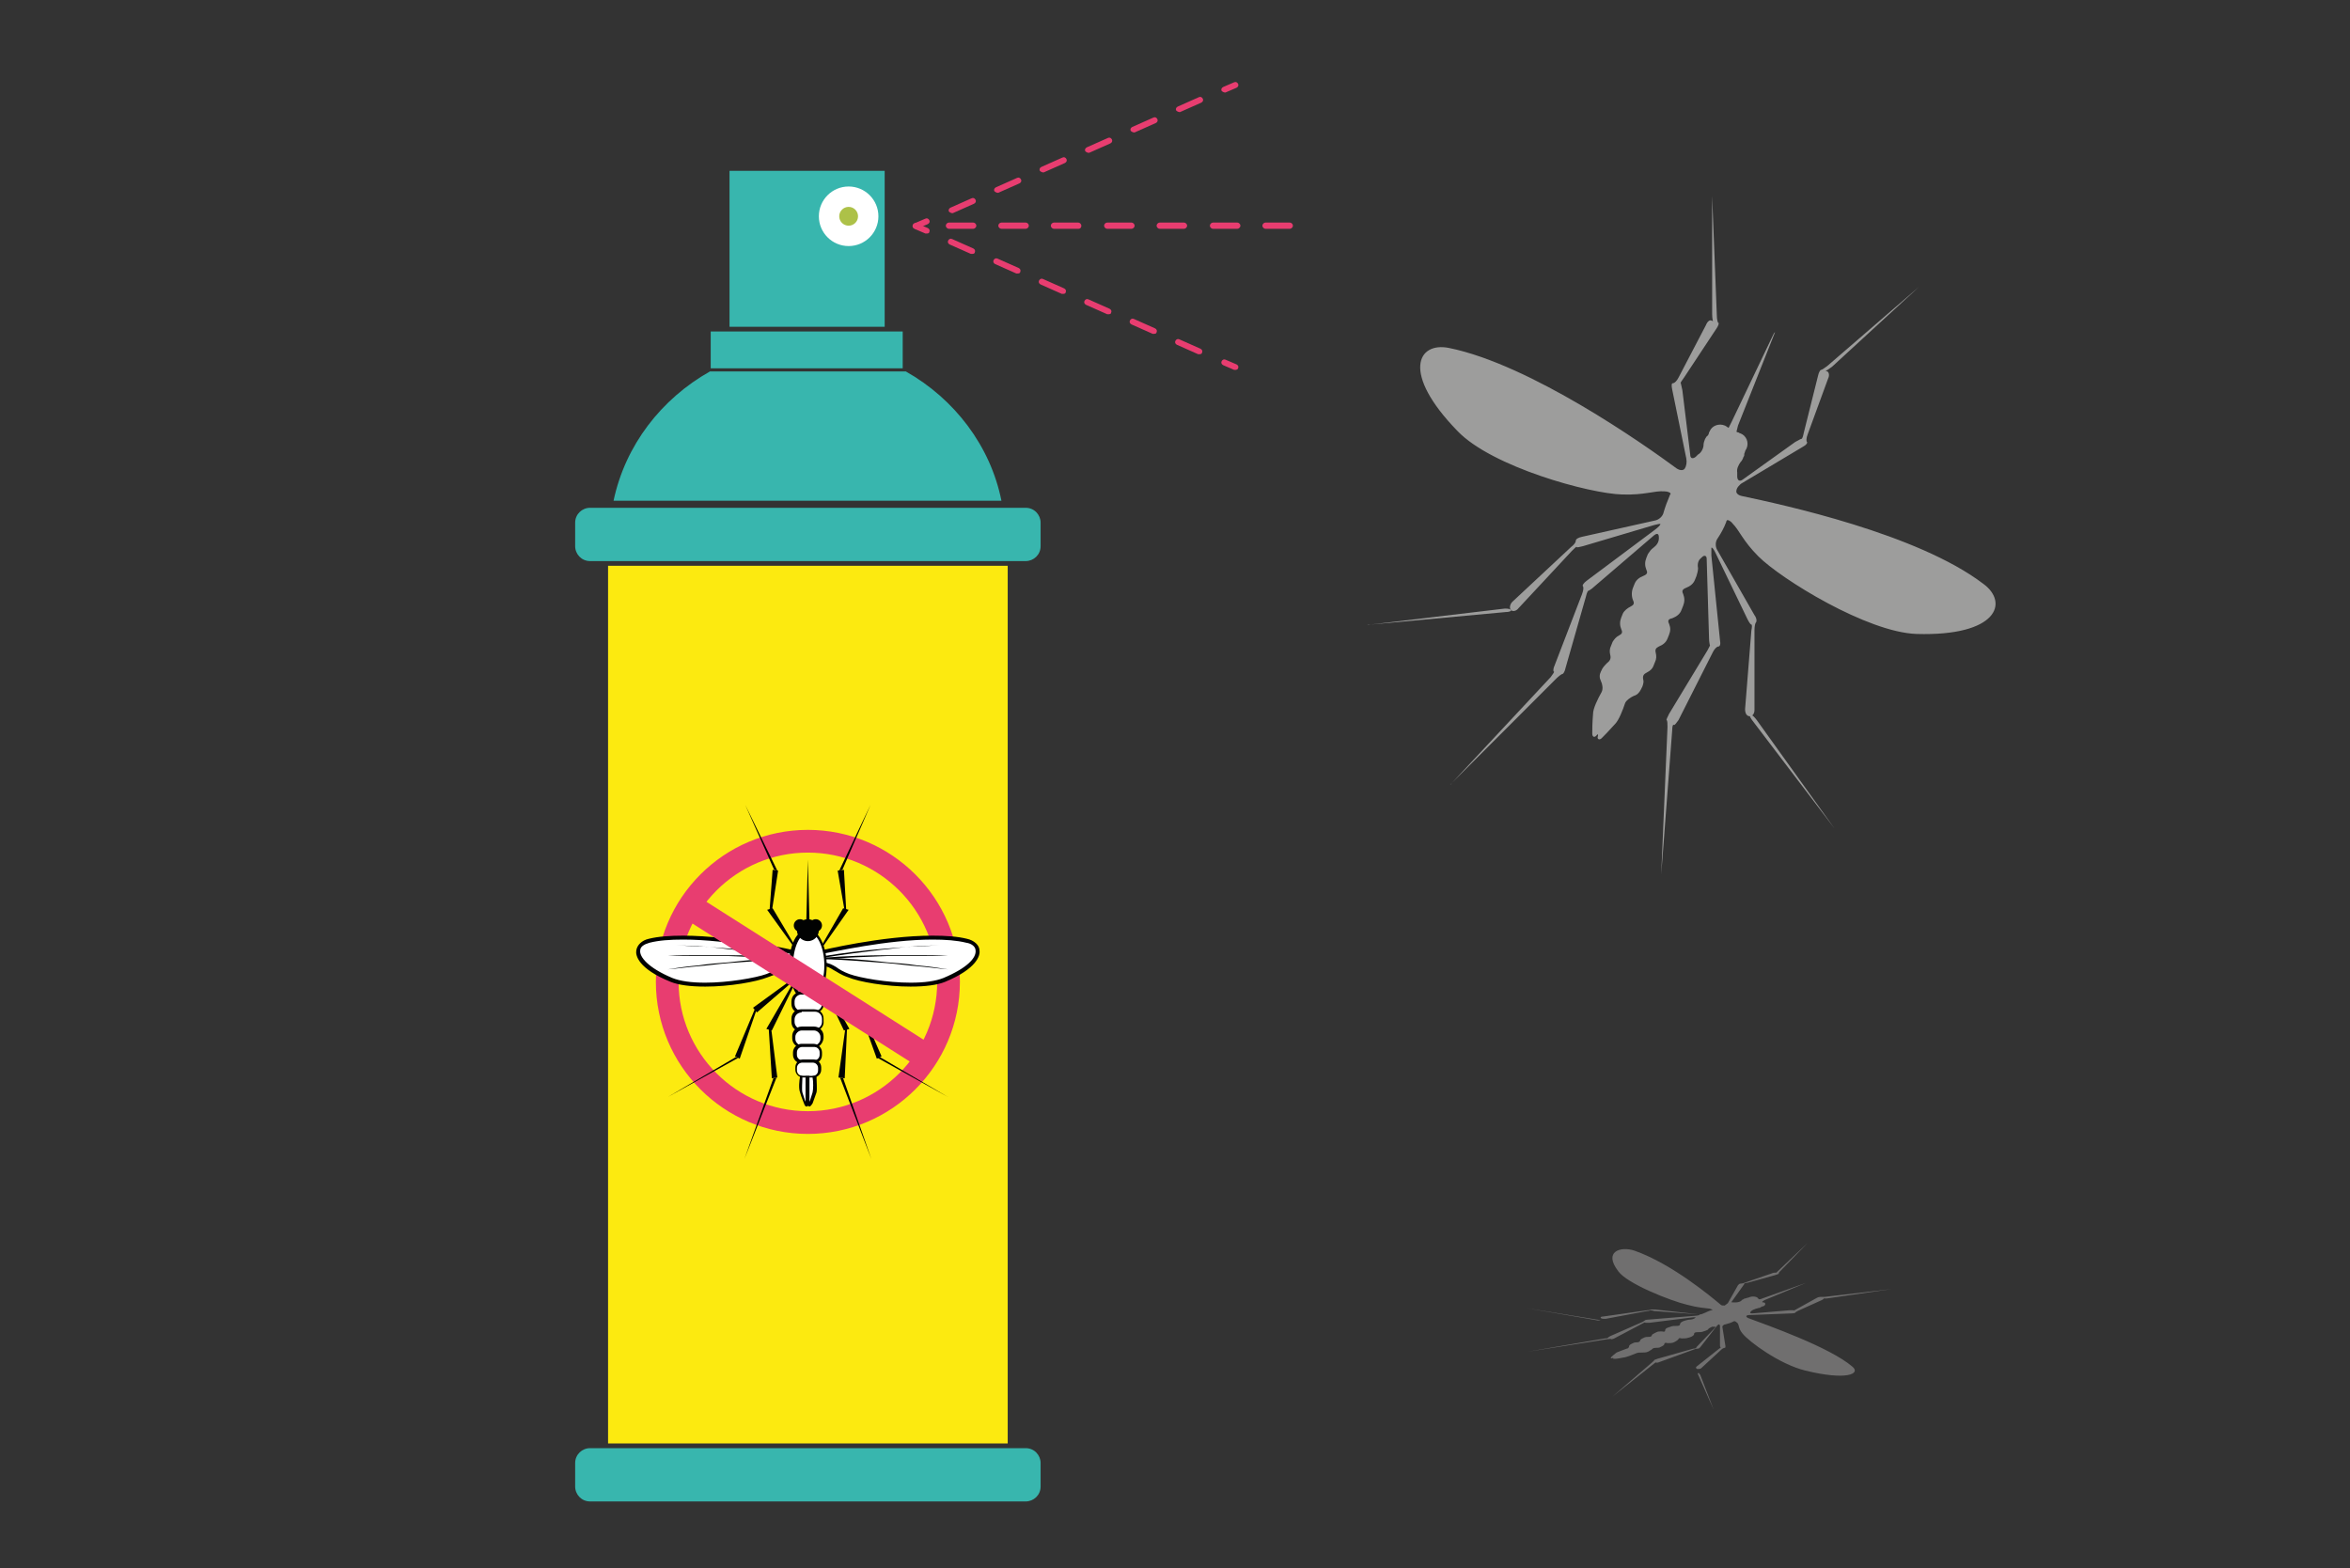 <?xml version="1.0" encoding="utf-8"?>
<!-- Generator: Adobe Illustrator 19.1.0, SVG Export Plug-In . SVG Version: 6.00 Build 0)  -->
<svg version="1.1" id="Layer_1" xmlns="http://www.w3.org/2000/svg" xmlns:xlink="http://www.w3.org/1999/xlink" x="0px" y="0px"
	 viewBox="0 0 299.9 200.1" style="enable-background:new 0 0 299.9 200.1;" xml:space="preserve">
<rect x="0" y="0" width="299.9" height="200.1" fill="#333333" stroke="none"/>
<style type="text/css">
	.st0{fill:#FCEA10;}
	.st1{fill:#38B6AE;}
	.st2{fill:#FFFFFF;}
	.st3{fill:#ADC148;}
	.st4{fill:#E83D70;}
	.st5{fill:#010202;}
	.st6{fill:#9D9D9C;}
	.st7{fill:#706F6F;}
</style>
<g>
	<g>
		<rect x="77.6" y="72.2" class="st0" width="51" height="112"/>
		<path class="st1" d="M132.8,69.7c0,1.1-0.9,1.9-1.9,1.9H75.3c-1.1,0-1.9-0.9-1.9-1.9v-3c0-1.1,0.9-1.9,1.9-1.9h55.6
			c1.1,0,1.9,0.9,1.9,1.9V69.7z"/>
		<path class="st1" d="M132.8,189.7c0,1.1-0.9,1.9-1.9,1.9H75.3c-1.1,0-1.9-0.9-1.9-1.9v-3c0-1.1,0.9-1.9,1.9-1.9h55.6
			c1.1,0,1.9,0.9,1.9,1.9V189.7z"/>
		<path class="st1" d="M115.6,47.4H90.6c-6.2,3.5-10.8,9.4-12.3,16.5h49.5C126.4,56.9,121.8,50.9,115.6,47.4z"/>
		<rect x="90.7" y="42.3" class="st1" width="24.5" height="4.7"/>
		<rect x="93.1" y="21.8" class="st1" width="19.8" height="19.9"/>
		<circle class="st2" cx="108.3" cy="27.6" r="3.8"/>
		<circle class="st3" cx="108.3" cy="27.6" r="1.2"/>
	</g>
	<g>
		<g>
			<path class="st4" d="M103.1,105.9c-10.7,0-19.4,8.7-19.4,19.4c0,10.7,8.7,19.4,19.4,19.4c10.7,0,19.4-8.7,19.4-19.4
				C122.5,114.6,113.8,105.9,103.1,105.9z M103.1,141.8c-9.1,0-16.5-7.4-16.5-16.5c0-9.1,7.4-16.5,16.5-16.5
				c9.1,0,16.5,7.4,16.5,16.5C119.6,134.4,112.2,141.8,103.1,141.8z"/>
		</g>
		<g>
			<g>
				<g>
					<g>
						<g>
							<path class="st2" d="M102.3,137c0,0.1-0.2,1.8,0,2.4c0.7,1.9,0.7,1.6,0.7,1.6s0-0.1,0.1-0.6c0-0.2,0-3.4,0-3.4H102.3z"/>
							<path class="st5" d="M102.9,141.2L102.9,141.2c-0.1,0-0.2-0.1-0.3-0.4c-0.1-0.3-0.3-0.7-0.5-1.4c-0.2-0.5-0.1-1.5,0-2
								c0-0.1,0-0.3,0-0.4l-0.1-0.2h1.3l0,0.2c0,0.5,0,3.2,0,3.4c-0.1,0.4-0.1,0.6-0.1,0.6C103.1,141.2,103,141.2,102.9,141.2z
								 M102.4,137.2c0,0.1,0,0.1,0,0.3c0,0.5-0.1,1.5,0,1.9c0.2,0.6,0.3,1,0.4,1.2c0-0.1,0-0.1,0-0.2c0-0.2,0-1.9,0-3.1H102.4z"/>
						</g>
						<g>
							<path class="st2" d="M103.9,137c0,0.1,0.2,1.8,0,2.4c-0.7,1.9-0.7,1.6-0.7,1.6s0-0.1-0.1-0.6c0-0.2,0-3.4,0-3.4H103.9z"/>
							<path class="st5" d="M103.3,141.2c-0.1,0-0.2-0.1-0.2-0.2c0,0-0.1-0.2-0.1-0.6c0-0.2,0-2.9,0-3.4l0-0.2h1.3l-0.1,0.2
								c0,0.1,0,0.2,0,0.4c0,0.6,0.1,1.6,0,2c-0.2,0.6-0.4,1.1-0.5,1.4C103.5,141.1,103.4,141.2,103.3,141.2z M103.3,137.2
								c0,1.2,0,3,0,3.2c0,0.1,0,0.1,0,0.2c0.1-0.2,0.2-0.6,0.4-1.2c0.1-0.4,0.1-1.4,0-1.9c0-0.1,0-0.2,0-0.3H103.3z"/>
						</g>
					</g>
					<g>
						<path class="st2" d="M105,128.1c0,0.6-0.5,1-1,1h-1.7c-0.6,0-1-0.5-1-1v-0.3c0-0.6,0.5-1,1-1h1.7c0.6,0,1,0.5,1,1V128.1z"/>
						<path class="st5" d="M103.9,129.3h-1.7c-0.7,0-1.2-0.5-1.2-1.2v-0.3c0-0.7,0.5-1.2,1.2-1.2h1.7c0.7,0,1.2,0.5,1.2,1.2v0.3
							C105.2,128.7,104.6,129.3,103.9,129.3z M102.3,126.9c-0.5,0-0.9,0.4-0.9,0.9v0.3c0,0.5,0.4,0.9,0.9,0.9h1.7
							c0.5,0,0.9-0.4,0.9-0.9v-0.3c0-0.5-0.4-0.9-0.9-0.9H102.3z"/>
					</g>
					<g>
						<path class="st2" d="M105,130.4c0,0.6-0.5,1-1,1h-1.7c-0.6,0-1-0.5-1-1V130c0-0.6,0.5-1,1-1h1.7c0.6,0,1,0.5,1,1V130.4z"/>
						<path class="st5" d="M103.9,131.6h-1.7c-0.7,0-1.2-0.5-1.2-1.2V130c0-0.7,0.5-1.2,1.2-1.2h1.7c0.7,0,1.2,0.5,1.2,1.2v0.3
							C105.2,131,104.6,131.6,103.9,131.6z M102.3,129.2c-0.5,0-0.9,0.4-0.9,0.9v0.3c0,0.5,0.4,0.9,0.9,0.9h1.7
							c0.5,0,0.9-0.4,0.9-0.9V130c0-0.5-0.4-0.9-0.9-0.9H102.3z"/>
					</g>
					<g>
						<path class="st2" d="M104.9,132.6c0,0.5-0.4,1-1,1h-1.6c-0.5,0-1-0.4-1-1v-0.3c0-0.5,0.4-1,1-1h1.6c0.5,0,1,0.4,1,1V132.6z"/>
						<path class="st5" d="M103.9,133.7h-1.6c-0.6,0-1.2-0.5-1.2-1.2v-0.3c0-0.6,0.5-1.2,1.2-1.2h1.6c0.6,0,1.2,0.5,1.2,1.2v0.3
							C105,133.2,104.5,133.7,103.9,133.7z M102.3,131.5c-0.4,0-0.8,0.4-0.8,0.8v0.3c0,0.4,0.4,0.8,0.8,0.8h1.6
							c0.4,0,0.8-0.4,0.8-0.8v-0.3c0-0.4-0.4-0.8-0.8-0.8H102.3z"/>
					</g>
					<g>
						<path class="st2" d="M104.7,134.7c0,0.5-0.4,0.9-0.9,0.9h-1.5c-0.5,0-0.9-0.4-0.9-0.9v-0.3c0-0.5,0.4-0.9,0.9-0.9h1.5
							c0.5,0,0.9,0.4,0.9,0.9V134.7z"/>
						<path class="st5" d="M103.8,135.7h-1.5c-0.6,0-1.1-0.5-1.1-1.1v-0.3c0-0.6,0.5-1.1,1.1-1.1h1.5c0.6,0,1.1,0.5,1.1,1.1v0.3
							C104.9,135.3,104.4,135.7,103.8,135.7z M102.4,133.6c-0.4,0-0.7,0.3-0.7,0.7v0.3c0,0.4,0.3,0.7,0.7,0.7h1.5
							c0.4,0,0.7-0.3,0.7-0.7v-0.3c0-0.4-0.3-0.7-0.7-0.7H102.4z"/>
					</g>
					<g>
						<path class="st2" d="M104.6,136.5c0,0.5-0.4,0.8-0.8,0.8h-1.3c-0.5,0-0.8-0.4-0.8-0.8v-0.3c0-0.5,0.4-0.8,0.8-0.8h1.3
							c0.5,0,0.8,0.4,0.8,0.8V136.5z"/>
						<path class="st5" d="M103.8,137.5h-1.3c-0.6,0-1-0.5-1-1v-0.3c0-0.6,0.5-1,1-1h1.3c0.6,0,1,0.5,1,1v0.3
							C104.8,137.1,104.3,137.5,103.8,137.5z M102.4,135.6c-0.4,0-0.7,0.3-0.7,0.7v0.3c0,0.4,0.3,0.7,0.7,0.7h1.3
							c0.4,0,0.7-0.3,0.7-0.7v-0.3c0-0.4-0.3-0.7-0.7-0.7H102.4z"/>
					</g>
				</g>
				<g>
					<g>
						<polygon class="st5" points="101.6,124.6 96.1,128.6 96.6,129.2 101.7,124.8 						"/>
					</g>
					<g>
						<polygon class="st5" points="96.4,128.6 93.8,134.8 94.4,135.1 96.6,128.7 						"/>
					</g>
					<g>
						<polygon class="st5" points="93.9,134.9 85.2,140 94.2,135 						"/>
					</g>
				</g>
				<g>
					<g>
						<polygon class="st5" points="101.4,125.1 97.8,131.3 98.5,131.5 101.6,125.2 						"/>
					</g>
					<g>
						<polygon class="st5" points="98.1,131.2 98.5,137.6 99.2,137.5 98.4,131.1 						"/>
					</g>
					<g>
						<polygon class="st5" points="98.7,137.6 95,147.9 99.1,137.5 						"/>
					</g>
				</g>
				<g>
					<g>
						<polygon class="st5" points="101.5,121.1 97.9,116.1 98.6,115.9 101.7,121.1 						"/>
					</g>
					<g>
						<polygon class="st5" points="98.2,116.3 98.6,111 99.3,111.1 98.5,116.3 						"/>
					</g>
					<g>
						<polygon class="st5" points="98.8,111 95.1,102.7 99.2,111.1 						"/>
					</g>
				</g>
				<g>
					<g>
						<polygon class="st5" points="104.7,124.6 110.1,128.6 109.7,129.2 104.6,124.8 						"/>
					</g>
					<g>
						<polygon class="st5" points="109.8,128.6 112.5,134.8 111.9,135.1 109.6,128.7 						"/>
					</g>
					<g>
						<polygon class="st5" points="112.3,134.9 121,140 112,135 						"/>
					</g>
				</g>
				<g>
					<g>
						<polygon class="st5" points="104.9,125.1 108.4,131.3 107.7,131.5 104.7,125.2 						"/>
					</g>
					<g>
						<polygon class="st5" points="108.1,131.2 107.8,137.6 107,137.5 107.9,131.1 						"/>
					</g>
					<g>
						<polygon class="st5" points="107.6,137.6 111.2,147.9 107.2,137.5 						"/>
					</g>
				</g>
				<g>
					<g>
						<polygon class="st5" points="104.8,121.1 108.3,116.1 107.6,115.9 104.6,121.1 						"/>
					</g>
					<g>
						<polygon class="st5" points="108,116.3 107.7,111 106.9,111.1 107.8,116.3 						"/>
					</g>
					<g>
						<polygon class="st5" points="107.5,111 111.1,102.7 107.1,111.1 						"/>
					</g>
				</g>
				<g>
					<g>
						<path class="st2" d="M101.4,121.5c0,0-11.9-2.9-18.6-1.5c-2.1,0.5-2.3,2.9,2.8,5c3.2,1.3,10.1,0.3,12.2-0.5
							c1.8-0.7,2.1-1.4,3.2-1.5C101.6,123,101.4,121.5,101.4,121.5z"/>
						<path class="st5" d="M90,125.9C90,125.9,90,125.9,90,125.9c-1.9,0-3.4-0.2-4.4-0.6c-4.2-1.7-4.5-3.4-4.4-4
							c0.1-0.7,0.7-1.3,1.6-1.5c1.2-0.3,2.7-0.4,4.4-0.4c6.4,0,14.2,1.9,14.3,1.9l0.2,0l0,0.2c0,0.2,0.1,1.2-0.2,1.6
							c-0.1,0.1-0.2,0.2-0.4,0.2c-0.6,0.1-0.9,0.2-1.3,0.5c-0.4,0.3-0.9,0.6-1.8,0.9C96.5,125.3,93.1,125.9,90,125.9z M87.2,119.9
							c-1.7,0-3.1,0.1-4.3,0.4c-0.7,0.2-1.2,0.5-1.2,1c-0.1,0.8,1,2.2,4.1,3.5c1,0.4,2.4,0.6,4.2,0.6c2.9,0,6.4-0.6,7.8-1.1
							c0.8-0.3,1.3-0.6,1.7-0.9c0.5-0.3,0.9-0.6,1.6-0.6c0.1-0.1,0.2-0.6,0.1-1C100,121.5,93.1,119.9,87.2,119.9z"/>
					</g>
					<g>
						<path class="st2" d="M104.8,121.5c0,0,11.9-2.9,18.6-1.5c2.1,0.5,2.3,2.9-2.8,5c-3.2,1.3-10.1,0.3-12.2-0.5
							c-1.8-0.7-2.1-1.4-3.2-1.5C104.6,123,104.8,121.5,104.8,121.5z"/>
						<path class="st5" d="M116.2,125.9c-3.1,0-6.6-0.6-8-1.2c-0.9-0.3-1.4-0.7-1.8-0.9c-0.5-0.3-0.8-0.5-1.3-0.5
							c-0.1,0-0.3-0.1-0.4-0.2c-0.3-0.4-0.2-1.4-0.2-1.6l0-0.2l0.2,0c0.1,0,7.8-1.9,14.3-1.9c1.7,0,3.2,0.1,4.4,0.4
							c0.9,0.2,1.6,0.8,1.6,1.5c0.1,0.6-0.3,2.3-4.4,4C119.6,125.7,118.1,125.9,116.2,125.9z M105.1,122.8c0.7,0.1,1.1,0.3,1.6,0.6
							c0.4,0.3,0.9,0.6,1.7,0.9c1.4,0.5,4.8,1.1,7.8,1.1c1.8,0,3.2-0.2,4.2-0.6c3.1-1.3,4.2-2.6,4.1-3.5c0-0.5-0.5-0.9-1.2-1
							c-1.2-0.3-2.7-0.4-4.3-0.4c-5.8,0-12.7,1.6-14,1.8C105,122.2,105,122.7,105.1,122.8z"/>
					</g>
				</g>
				<g>
					<path class="st2" d="M104.5,126.7c0.5-0.8,0.8-2.1,0.8-3.5c0-2.4-1-4.4-2.2-4.4c-1.2,0-2.2,2-2.2,4.4c0,1.4,0.3,2.6,0.8,3.5
						H104.5z"/>
					<path class="st5" d="M104.6,126.9h-2.9l-0.1-0.1c-0.6-0.9-0.9-2.2-0.9-3.6c0-2.6,1-4.6,2.4-4.6c1.3,0,2.4,2,2.4,4.6
						C105.5,124.6,105.2,125.9,104.6,126.9L104.6,126.9z M101.9,126.5h2.5c0.5-0.8,0.8-2,0.8-3.3c0-2.3-0.9-4.2-2-4.2
						c-1.1,0-2,1.9-2,4.2C101.1,124.5,101.4,125.7,101.9,126.5z"/>
				</g>
				<g>
					<g>
						<polygon class="st5" points="102.9,117.5 103.1,109.7 103.3,117.5 						"/>
					</g>
					<g>
						<ellipse class="st5" cx="103.1" cy="118.7" rx="1.4" ry="1.4"/>
					</g>
					<g>
						<ellipse class="st5" cx="102.1" cy="118.1" rx="0.8" ry="0.8"/>
					</g>
					<g>
						<ellipse class="st5" cx="104.1" cy="118.1" rx="0.8" ry="0.8"/>
					</g>
				</g>
			</g>
			<g>
				<g>
					<path class="st5" d="M86.3,120.6c1.2,0.1,2.4,0.1,3.7,0.2c1.2,0.1,2.4,0.2,3.7,0.3c2.4,0.2,4.9,0.5,7.3,0.9l0,0.2
						c-2.4-0.4-4.8-0.7-7.3-1c-1.2-0.1-2.4-0.3-3.6-0.4C88.7,120.8,87.5,120.7,86.3,120.6z"/>
				</g>
				<g>
					<path class="st5" d="M85.2,122c1.3-0.1,2.6-0.1,3.9-0.1c1.3,0,2.6,0,3.9,0c2.6,0,5.2,0.1,7.9,0.3l0,0.2
						c-2.6-0.2-5.2-0.3-7.9-0.4c-1.3,0-2.6,0-3.9,0C87.8,122,86.5,122,85.2,122z"/>
				</g>
				<g>
					<path class="st5" d="M85.2,123.7c1.3-0.2,2.6-0.4,3.9-0.5c1.3-0.2,2.6-0.3,3.9-0.4c2.6-0.3,5.2-0.5,7.8-0.6l0,0.2
						c-2.6,0.1-5.2,0.3-7.8,0.5c-1.3,0.1-2.6,0.3-3.9,0.4C87.8,123.4,86.5,123.6,85.2,123.7z"/>
				</g>
			</g>
			<g>
				<g>
					<path class="st5" d="M119.9,120.6c-1.2,0.1-2.4,0.1-3.7,0.2c-1.2,0.1-2.4,0.2-3.7,0.3c-2.4,0.2-4.9,0.5-7.3,0.9l0,0.2
						c2.4-0.4,4.8-0.7,7.3-1c1.2-0.1,2.4-0.3,3.6-0.4C117.5,120.8,118.7,120.7,119.9,120.6z"/>
				</g>
				<g>
					<path class="st5" d="M121,122c-1.3-0.1-2.6-0.1-3.9-0.1c-1.3,0-2.6,0-3.9,0c-2.6,0-5.2,0.1-7.9,0.3l0,0.2
						c2.6-0.2,5.2-0.3,7.9-0.4c1.3,0,2.6,0,3.9,0C118.4,122,119.7,122,121,122z"/>
				</g>
				<g>
					<path class="st5" d="M121,123.7c-1.3-0.2-2.6-0.4-3.9-0.5c-1.3-0.2-2.6-0.3-3.9-0.4c-2.6-0.3-5.2-0.5-7.8-0.6l0,0.2
						c2.6,0.1,5.2,0.3,7.8,0.5c1.3,0.1,2.6,0.3,3.9,0.4C118.4,123.4,119.7,123.6,121,123.7z"/>
				</g>
			</g>
		</g>
		
			<rect x="84.6" y="123.7" transform="matrix(0.844 0.536 -0.536 0.844 83.264 -35.807)" class="st4" width="37.2" height="3.3"/>
	</g>
</g>
<g>
	<path class="st6" d="M222.3,63.3c-0.5-0.1-0.8-0.4-0.7-0.7c0-0.3,0.4-0.8,0.8-1l7.7-4.6c0.4-0.2,0.6-0.5,0.5-0.6
		c-0.1-0.1-0.1-0.5,0.1-1l2.6-7.1c0.2-0.4,0.1-0.8-0.1-0.9c-0.2-0.1-0.3-0.1-0.2-0.1c0.1,0,0.4-0.2,0.8-0.5l11.1-10.2
		c0.3-0.3,0.3-0.3,0,0l-11.7,10.1c-0.4,0.3-0.7,0.5-0.8,0.5c-0.1,0-0.3,0.3-0.4,0.8l-1.8,7.2c-0.1,0.5-0.2,0.8-0.3,0.8
		c-0.1,0-0.4,0.2-0.8,0.4l-6.7,4.8c-0.4,0.3-0.7,0.1-0.7-0.4c0-0.2,0-0.3,0-0.5c-0.1-0.5,0.2-1,0.4-1.3c0.2-0.2,0.3-0.4,0.4-0.7
		c0.1-0.1,0.1-0.2,0.1-0.4c0.1-0.2,0.1-0.4,0.2-0.5c0-0.1,0.1-0.1,0.1-0.2c0.3-0.7,0-1.6-0.8-1.9c-0.1,0-0.2-0.1-0.2-0.1
		c-0.1,0-0.3-0.1-0.3-0.1c0,0,0.1-0.4,0.2-0.8l4.6-11.6c0.2-0.4,0.1-0.4-0.1,0L221,53.8c-0.2,0.4-0.4,0.8-0.4,0.8
		c0,0-0.2-0.1-0.3-0.2c-0.1,0-0.1-0.1-0.2-0.1c-0.7-0.3-1.6,0-1.9,0.7c0,0.1-0.1,0.1-0.1,0.2c0,0.1-0.1,0.4-0.3,0.5
		c-0.1,0.1-0.1,0.2-0.2,0.3c-0.1,0.3-0.2,0.5-0.2,0.8c0,0.4-0.3,1-0.7,1.2c-0.1,0.1-0.2,0.2-0.3,0.3c-0.4,0.3-0.7,0.2-0.7-0.3
		l-1-8.2c-0.1-0.5-0.2-0.9-0.2-0.9c-0.1,0,0.1-0.3,0.4-0.7l4.1-6.2c0.3-0.4,0.4-0.8,0.3-0.8c-0.1,0-0.2-0.5-0.2-0.9L218.5,25
		c0-0.5,0-0.5,0,0l0,15.1c0,0.5,0.1,0.9,0.1,0.9c0.1,0,0,0-0.2-0.1c-0.2-0.1-0.5,0.1-0.7,0.6l-3.5,6.7c-0.2,0.4-0.5,0.7-0.7,0.7
		c-0.2,0-0.2,0.3-0.1,0.8l1.8,8.8c0.1,0.5,0,1-0.2,1.3c-0.2,0.3-0.7,0.2-1,0c-4.2-3.1-18.7-13.3-29.1-15.4c-4-0.8-6.1,3.2,1.1,10.6
		c4.4,4.6,16.9,8,21,8.1c2.9,0.1,4.1-0.5,5.4-0.4c0.5,0,0.8,0.2,0.8,0.3c0,0.1-0.1,0.1-0.1,0.2c-0.3,0.7-0.6,1.5-0.8,2.2
		c-0.1,0.5-0.6,0.9-1,1l-9.4,2.1c-0.5,0.1-0.8,0.3-0.8,0.5c0,0.2-0.2,0.5-0.6,0.8l-7.5,7c-0.3,0.3-0.4,0.8-0.2,1
		c0.2,0.3,0.7,0.2,1-0.2l6.8-7.3c0.3-0.3,0.6-0.6,0.6-0.5c0,0.1,0.4,0,0.8-0.1l9.1-2.7c0.4-0.1,0.8-0.2,0.8-0.1
		c0,0.1-0.3,0.4-0.7,0.7l-8.7,6.5c-0.4,0.3-0.6,0.6-0.5,0.7c0.1,0.1,0.1,0.5-0.1,1l-3.5,9.1c-0.2,0.4-0.2,0.8-0.1,0.8
		c0.1,0-0.1,0.3-0.4,0.7l-12.6,13.5c-0.3,0.3-0.3,0.4,0,0l13.3-13.3c0.3-0.3,0.7-0.6,0.8-0.6c0.1,0,0.3-0.3,0.4-0.8l2.6-9.1
		c0.1-0.5,0.3-0.8,0.3-0.7c0,0,0.4-0.2,0.7-0.5l7.7-6.6c0.4-0.3,0.6-0.2,0.6,0.3c0,0,0,0.1,0,0.1c0,0.5-0.3,0.9-0.7,1.2
		c-0.3,0.2-0.5,0.5-0.7,0.8l-0.2,0.5c-0.2,0.5-0.2,1,0,1.5c0.2,0.4,0.1,0.6-0.4,0.8c-0.5,0.2-0.9,0.5-1.1,1l-0.2,0.5
		c-0.2,0.5-0.2,1.1,0,1.6c0.2,0.4,0.1,0.6-0.3,0.8c-0.4,0.2-0.8,0.5-1,0.9l-0.2,0.5c-0.2,0.5-0.2,1,0,1.5c0.2,0.4,0.1,0.6-0.3,0.8
		c-0.4,0.2-0.6,0.5-0.8,0.8l-0.2,0.5c-0.2,0.4-0.2,0.8-0.1,1.2c0.1,0.4,0,0.7-0.4,1c-0.2,0.2-0.4,0.4-0.6,0.7l-0.2,0.4
		c-0.2,0.4-0.2,0.8,0,1.2c0.2,0.4,0.3,1,0.1,1.4c-0.5,0.9-1.1,2.1-1.1,2.8c-0.1,1.2-0.1,2-0.1,2.5c0,0.5,0.3,0.5,0.5,0.3
		c0.2-0.3,0.3-0.2,0.2,0.1c-0.1,0.3,0.2,0.5,0.5,0.2c0.3-0.3,0.9-0.9,1.7-1.8c0.5-0.5,1-1.8,1.3-2.7c0.2-0.4,0.7-0.7,1.1-0.9
		c0.4-0.1,0.7-0.4,0.9-0.8l0.2-0.4c0.1-0.3,0.2-0.6,0.1-0.9c-0.1-0.5,0.1-0.7,0.5-0.9c0.4-0.2,0.7-0.5,0.8-0.8l0.2-0.5
		c0.2-0.4,0.2-0.8,0.1-1.2c-0.1-0.4,0-0.6,0.4-0.8c0.5-0.2,0.9-0.5,1.1-1l0.2-0.5c0.2-0.5,0.2-0.9,0-1.4c-0.2-0.4-0.1-0.6,0.4-0.7
		c0.5-0.2,1-0.5,1.2-1.1l0.2-0.5c0.2-0.5,0.2-1,0-1.5c-0.2-0.4-0.1-0.6,0.4-0.8c0.5-0.2,0.9-0.5,1.1-1l0.2-0.5
		c0.1-0.3,0.2-0.7,0.2-1c-0.1-0.5,0-1,0.4-1.3c0,0,0.1-0.1,0.1-0.1c0.3-0.3,0.6-0.2,0.6,0.2l0.3,10.1c0,0.5,0.1,0.9,0.1,0.9
		c0.1,0-0.1,0.3-0.3,0.7l-4.9,8.1c-0.2,0.4-0.4,0.8-0.3,0.8c0.1,0.1,0.1,0.5,0.1,0.9l-0.8,18.8c0,0.5,0,0.5,0,0l1.4-18.4
		c0-0.5,0.1-0.8,0.2-0.7c0.1,0.1,0.3-0.2,0.6-0.6l4.4-8.7c0.2-0.4,0.5-0.7,0.7-0.7c0.2,0,0.3-0.3,0.2-0.8l-1.1-10.8c0-0.5,0-0.9,0-1
		c0.1-0.1,0.3,0.2,0.5,0.6l4.1,8.5c0.2,0.4,0.4,0.7,0.5,0.7c0.1,0,0.1,0.3,0,0.8l-0.8,10c0,0.5,0.2,0.9,0.6,0.9
		c0.4,0,0.6-0.4,0.6-0.8l0-10.2c0-0.5,0.1-0.9,0.2-1c0.1-0.1,0.1-0.5-0.2-0.9l-4.8-8.4c-0.2-0.4-0.2-1,0.1-1.4
		c0.4-0.6,0.8-1.3,1.1-2.1c0-0.1,0-0.1,0.1-0.2c0-0.1,0.4,0,0.7,0.4c0.9,0.9,1.3,2.2,3.3,4.2c2.9,2.9,13.9,9.7,20.2,9.9
		c10.3,0.3,11.8-4,8.5-6.4C244.7,68.1,227.5,64.4,222.3,63.3z"/>
	<path class="st6" d="M174.9,79.7l17.3-1.6c0.5,0,0.8-0.2,0.6-0.3c-0.1-0.1-0.6-0.2-1.1-0.1L174.9,79.7
		C174.4,79.7,174.4,79.8,174.9,79.7z"/>
	<path class="st6" d="M223.6,91.9l10.5,13.8c0.3,0.4,0.3,0.4,0,0l-9.9-13.8c-0.3-0.4-0.6-0.7-0.8-0.7
		C223.2,91.2,223.3,91.5,223.6,91.9z"/>
</g>
<g>
	<g>
		<path class="st4" d="M116.9,29.2c-0.1,0-0.3-0.1-0.4-0.2c-0.1-0.2,0-0.4,0.2-0.5l1.4-0.6c0.2-0.1,0.4,0,0.5,0.2
			c0.1,0.2,0,0.4-0.2,0.5l-1.4,0.6C117,29.2,117,29.2,116.9,29.2z"/>
	</g>
	<g>
		<path class="st4" d="M121.5,27.2c-0.1,0-0.3-0.1-0.4-0.2c-0.1-0.2,0-0.4,0.2-0.5l2.7-1.2c0.2-0.1,0.4,0,0.5,0.2
			c0.1,0.2,0,0.4-0.2,0.5l-2.7,1.2C121.6,27.2,121.5,27.2,121.5,27.2z M127.3,24.6c-0.1,0-0.3-0.1-0.4-0.2c-0.1-0.2,0-0.4,0.2-0.5
			l2.7-1.2c0.2-0.1,0.4,0,0.5,0.2c0.1,0.2,0,0.4-0.2,0.5l-2.7,1.2C127.4,24.6,127.3,24.6,127.3,24.6z M133.1,22
			c-0.1,0-0.3-0.1-0.4-0.2c-0.1-0.2,0-0.4,0.2-0.5l2.7-1.2c0.2-0.1,0.4,0,0.5,0.2c0.1,0.2,0,0.4-0.2,0.5l-2.7,1.2
			C133.2,22,133.1,22,133.1,22z M138.9,19.5c-0.1,0-0.3-0.1-0.4-0.2c-0.1-0.2,0-0.4,0.2-0.5l2.7-1.2c0.2-0.1,0.4,0,0.5,0.2
			c0.1,0.2,0,0.4-0.2,0.5l-2.7,1.2C139,19.5,138.9,19.5,138.9,19.5z M144.7,16.9c-0.1,0-0.3-0.1-0.4-0.2c-0.1-0.2,0-0.4,0.2-0.5
			l2.7-1.2c0.2-0.1,0.4,0,0.5,0.2c0.1,0.2,0,0.4-0.2,0.5l-2.7,1.2C144.8,16.9,144.7,16.9,144.7,16.9z M150.5,14.3
			c-0.1,0-0.3-0.1-0.4-0.2c-0.1-0.2,0-0.4,0.2-0.5l2.7-1.2c0.2-0.1,0.4,0,0.5,0.2c0.1,0.2,0,0.4-0.2,0.5l-2.7,1.2
			C150.6,14.3,150.5,14.3,150.5,14.3z"/>
	</g>
	<g>
		<path class="st4" d="M156.3,11.8c-0.1,0-0.3-0.1-0.4-0.2c-0.1-0.2,0-0.4,0.2-0.5l1.4-0.6c0.2-0.1,0.4,0,0.5,0.2
			c0.1,0.2,0,0.4-0.2,0.5l-1.4,0.6C156.4,11.8,156.3,11.8,156.3,11.8z"/>
	</g>
</g>
<g>
	<g>
		<path class="st4" d="M118.3,29.8c-0.1,0-0.1,0-0.2,0l-1.4-0.6c-0.2-0.1-0.3-0.3-0.2-0.5c0.1-0.2,0.3-0.3,0.5-0.2l1.4,0.6
			c0.2,0.1,0.3,0.3,0.2,0.5C118.6,29.7,118.5,29.8,118.3,29.8z"/>
	</g>
	<g>
		<path class="st4" d="M153.1,45.2c-0.1,0-0.1,0-0.2,0l-2.7-1.2c-0.2-0.1-0.3-0.3-0.2-0.5c0.1-0.2,0.3-0.3,0.5-0.2l2.7,1.2
			c0.2,0.1,0.3,0.3,0.2,0.5C153.4,45.1,153.3,45.2,153.1,45.2z M147.3,42.6c-0.1,0-0.1,0-0.2,0l-2.7-1.2c-0.2-0.1-0.3-0.3-0.2-0.5
			c0.1-0.2,0.3-0.3,0.5-0.2l2.7,1.2c0.2,0.1,0.3,0.3,0.2,0.5C147.6,42.5,147.5,42.6,147.3,42.6z M141.5,40.1c-0.1,0-0.1,0-0.2,0
			l-2.7-1.2c-0.2-0.1-0.3-0.3-0.2-0.5c0.1-0.2,0.3-0.3,0.5-0.2l2.7,1.2c0.2,0.1,0.3,0.3,0.2,0.5C141.8,40,141.7,40.1,141.5,40.1z
			 M135.7,37.5c-0.1,0-0.1,0-0.2,0l-2.7-1.2c-0.2-0.1-0.3-0.3-0.2-0.5c0.1-0.2,0.3-0.3,0.5-0.2l2.7,1.2c0.2,0.1,0.3,0.3,0.2,0.5
			C136,37.4,135.9,37.5,135.7,37.5z M129.9,34.9c-0.1,0-0.1,0-0.2,0l-2.7-1.2c-0.2-0.1-0.3-0.3-0.2-0.5s0.3-0.3,0.5-0.2l2.7,1.2
			c0.2,0.1,0.3,0.3,0.2,0.5C130.2,34.8,130.1,34.9,129.9,34.9z M124.1,32.4c-0.1,0-0.1,0-0.2,0l-2.7-1.2c-0.2-0.1-0.3-0.3-0.2-0.5
			c0.1-0.2,0.3-0.3,0.5-0.2l2.7,1.2c0.2,0.1,0.3,0.3,0.2,0.5C124.4,32.3,124.3,32.4,124.1,32.4z"/>
	</g>
	<g>
		<path class="st4" d="M157.7,47.2c-0.1,0-0.1,0-0.2,0l-1.4-0.6c-0.2-0.1-0.3-0.3-0.2-0.5c0.1-0.2,0.3-0.3,0.5-0.2l1.4,0.6
			c0.2,0.1,0.3,0.3,0.2,0.5C158,47.1,157.8,47.2,157.7,47.2z"/>
	</g>
</g>
<g>
	<path class="st4" d="M164.6,29.2h-3.1c-0.2,0-0.4-0.2-0.4-0.4c0-0.2,0.2-0.4,0.4-0.4h3.1c0.2,0,0.4,0.2,0.4,0.4
		C165,29,164.8,29.2,164.6,29.2z M157.9,29.2h-3.1c-0.2,0-0.4-0.2-0.4-0.4c0-0.2,0.2-0.4,0.4-0.4h3.1c0.2,0,0.4,0.2,0.4,0.4
		C158.3,29,158.1,29.2,157.9,29.2z M151.1,29.2H148c-0.2,0-0.4-0.2-0.4-0.4c0-0.2,0.2-0.4,0.4-0.4h3.1c0.2,0,0.4,0.2,0.4,0.4
		C151.5,29,151.3,29.2,151.1,29.2z M144.4,29.2h-3.1c-0.2,0-0.4-0.2-0.4-0.4c0-0.2,0.2-0.4,0.4-0.4h3.1c0.2,0,0.4,0.2,0.4,0.4
		C144.8,29,144.6,29.2,144.4,29.2z M137.6,29.2h-3.1c-0.2,0-0.4-0.2-0.4-0.4c0-0.2,0.2-0.4,0.4-0.4h3.1c0.2,0,0.4,0.2,0.4,0.4
		C138,29,137.9,29.2,137.6,29.2z M130.9,29.2h-3.1c-0.2,0-0.4-0.2-0.4-0.4c0-0.2,0.2-0.4,0.4-0.4h3.1c0.2,0,0.4,0.2,0.4,0.4
		C131.3,29,131.1,29.2,130.9,29.2z M124.2,29.2h-3.1c-0.2,0-0.4-0.2-0.4-0.4c0-0.2,0.2-0.4,0.4-0.4h3.1c0.2,0,0.4,0.2,0.4,0.4
		C124.6,29,124.4,29.2,124.2,29.2z"/>
</g>
<g>
	<path class="st7" d="M208.6,159.6c-1.8-0.6-4,0.1-2.1,2.6c1.1,1.6,6.7,3.8,8.8,4.3c1.5,0.4,2.2,0.4,2.9,0.5
		c0.2,0.1,0.4,0.1,0.3,0.2c0,0-0.1,0-0.1,0c-0.4,0.1-0.7,0.3-1,0.4c-0.2,0.1-0.5,0.2-0.8,0.1l-5.4-0.6c-0.3,0-0.5,0-0.5,0
		c0,0-0.2,0.1-0.5,0.1l-5.6,0.8c-0.3,0-0.4,0.1-0.3,0.2c0.1,0.1,0.3,0.1,0.6,0.1l5.3-1c0.3,0,0.4-0.1,0.4-0.1c0,0,0.2,0,0.5,0.1
		l5.4,0.4c0.3,0,0.5,0.1,0.4,0.1c0,0-0.3,0.1-0.5,0.1l-6.1,0.5c-0.3,0-0.4,0.1-0.4,0.1c0,0-0.1,0.1-0.3,0.2l-4.1,1.8
		c-0.2,0.1-0.3,0.2-0.3,0.2c0.1,0-0.1,0.1-0.4,0.1l-9.9,1.7c-0.3,0-0.2,0,0,0l10.2-1.6c0.3,0,0.5-0.1,0.5,0c0,0,0.2,0,0.4-0.1
		l3.6-1.9c0.2-0.1,0.3-0.2,0.4-0.1c0,0,0.2,0,0.5,0l5.6-0.7c0.3,0,0.4,0,0.2,0.1c0,0,0,0,0,0c-0.1,0.1-0.4,0.2-0.7,0.2
		c-0.2,0-0.4,0.1-0.5,0.1l-0.3,0.1c-0.2,0.1-0.4,0.2-0.4,0.4c0,0.1-0.1,0.2-0.4,0.2c-0.3,0-0.6,0-0.8,0.1l-0.3,0.1
		c-0.3,0.1-0.4,0.2-0.4,0.4c0,0.1-0.1,0.2-0.4,0.1c-0.3,0-0.5,0-0.7,0.1l-0.2,0.1c-0.2,0.1-0.4,0.2-0.4,0.3c0,0.1-0.1,0.2-0.4,0.2
		c-0.2,0-0.4,0-0.6,0.1l-0.2,0.1c-0.2,0.1-0.3,0.2-0.3,0.3c0,0.1-0.2,0.2-0.4,0.2c-0.2,0-0.3,0-0.5,0.1l-0.2,0.1
		c-0.2,0.1-0.3,0.2-0.3,0.3c0,0.1-0.1,0.3-0.3,0.3c-0.5,0.2-1.1,0.4-1.3,0.5c-0.4,0.3-0.6,0.5-0.7,0.6c-0.1,0.1,0,0.2,0.2,0.1
		c0.2,0,0.2,0,0.1,0c-0.1,0.1,0,0.1,0.2,0.1c0.3,0,0.7-0.1,1.3-0.2c0.4-0.1,0.9-0.3,1.4-0.5c0.2-0.1,0.5-0.1,0.8-0.1
		c0.2,0,0.5,0,0.7-0.1l0.2-0.1c0.1-0.1,0.2-0.1,0.3-0.2c0.1-0.1,0.2-0.2,0.5-0.2c0.2,0,0.5,0,0.6-0.1l0.2-0.1
		c0.2-0.1,0.3-0.2,0.3-0.3c0-0.1,0.1-0.2,0.4-0.1c0.3,0,0.6,0,0.8-0.1l0.2-0.1c0.2-0.1,0.3-0.2,0.4-0.3c0-0.1,0.1-0.2,0.4-0.1
		c0.3,0,0.6,0,0.9-0.1l0.3-0.1c0.2-0.1,0.4-0.2,0.4-0.4c0-0.1,0.1-0.2,0.4-0.2c0.3,0,0.6,0,0.8-0.1l0.3-0.1c0.2-0.1,0.3-0.1,0.3-0.2
		c0.1-0.1,0.3-0.2,0.5-0.3c0,0,0,0,0.1,0c0.3,0,0.4,0,0.3,0.1l-2.3,2.4c-0.1,0.1-0.2,0.2-0.1,0.2c0,0-0.1,0.1-0.4,0.1l-4.6,1.3
		c-0.2,0.1-0.4,0.1-0.4,0.2c0,0-0.1,0.1-0.2,0.2l-5.1,4.4c-0.1,0.1-0.1,0.1,0,0l5.3-4.2c0.1-0.1,0.3-0.2,0.3-0.1c0,0,0.2,0,0.4-0.1
		l4.4-1.6c0.2-0.1,0.5-0.1,0.5-0.1c0.1,0,0.2-0.1,0.3-0.2l2.1-2.7c0.1-0.1,0.2-0.2,0.3-0.2c0,0,0.1,0.1,0.1,0.2l0,2.5
		c0,0.1,0,0.2,0.1,0.2c0,0,0,0.1-0.2,0.2l-2.9,2.3c-0.1,0.1-0.1,0.2,0.1,0.3c0.2,0,0.4,0,0.5-0.1l2.6-2.4c0.1-0.1,0.3-0.2,0.4-0.2
		c0.1,0,0.1-0.1,0.1-0.2l-0.4-2.5c0-0.1,0.2-0.3,0.4-0.3c0.4-0.1,0.7-0.2,1.1-0.4c0,0,0.1,0,0.1,0c0,0,0.2,0.1,0.3,0.2
		c0.3,0.3,0.1,0.7,0.7,1.4c0.8,1,4.7,3.9,8,4.7c5.3,1.3,7.1,0.4,6-0.5c-2.9-2.5-10.9-5.3-13.3-6.2c-0.2-0.1-0.3-0.2-0.2-0.3
		c0.1-0.1,0.4-0.1,0.7-0.1l5.1-0.2c0.3,0,0.5-0.1,0.4-0.1c0,0,0.1-0.1,0.3-0.2l3.1-1.4c0.2-0.1,0.3-0.2,0.2-0.2
		c-0.1,0-0.1-0.1-0.1,0c0,0,0.3,0,0.5,0l8.3-1.2c0.3,0,0.3,0,0,0l-8.6,1c-0.3,0-0.5,0-0.5,0c0,0-0.2,0-0.4,0.1l-2.7,1.5
		c-0.2,0.1-0.3,0.2-0.3,0.1c0,0-0.2,0-0.5,0l-4.7,0.4c-0.3,0-0.4,0-0.3-0.2c0,0,0.1-0.1,0.1-0.1c0.1-0.1,0.3-0.2,0.6-0.3
		c0.1,0,0.3-0.1,0.4-0.1c0.1,0,0.1,0,0.2-0.1c0.1,0,0.2-0.1,0.2-0.1c0,0,0.1,0,0.1,0c0.3-0.1,0.4-0.4,0.1-0.5c0,0-0.1,0-0.1,0
		c-0.1,0-0.1,0-0.1-0.1c0,0,0.1-0.1,0.3-0.2l5.3-2.2c0.2-0.1,0.2-0.1,0,0l-5.6,2c-0.2,0.1-0.4,0.1-0.4,0.1c0,0-0.1,0-0.1-0.1
		c0,0-0.1,0-0.1-0.1c-0.3-0.2-0.8-0.2-1.2,0c0,0-0.1,0-0.1,0c0,0-0.2,0.1-0.3,0.1c-0.1,0-0.1,0-0.2,0.1c-0.1,0-0.2,0.1-0.3,0.2
		c-0.1,0.1-0.4,0.2-0.7,0.2c-0.1,0-0.2,0-0.2,0c-0.3,0-0.4,0-0.3-0.1l1.5-2.1c0.1-0.1,0.1-0.2,0.1-0.2c0,0,0.1-0.1,0.4-0.1l3.6-1
		c0.2-0.1,0.4-0.1,0.4-0.2c0,0,0-0.1,0.1-0.2l3.6-3.7c0.1-0.1,0.1-0.1,0,0l-3.8,3.6c-0.1,0.1-0.2,0.2-0.2,0.2c0,0,0,0-0.1,0
		c-0.1,0-0.3,0-0.5,0.1l-3.5,1.2c-0.2,0.1-0.5,0.1-0.5,0.1c-0.1,0-0.2,0.1-0.3,0.2l-1.3,2.3c-0.1,0.1-0.3,0.2-0.4,0.3
		c-0.2,0-0.4,0-0.5-0.1C218.4,165.5,213.4,161.3,208.6,159.6"/>
	<path class="st7" d="M194.6,166.9l9.3,1.6c0.3,0,0.4,0,0.4,0c0,0-0.3-0.1-0.5-0.1L194.6,166.9C194.3,166.9,194.3,166.9,194.6,166.9
		z"/>
	<path class="st7" d="M216.7,175.4l2,4.5c0.1,0.1,0.1,0.1,0,0l-1.7-4.4c0-0.1-0.2-0.2-0.2-0.3C216.7,175.2,216.6,175.3,216.7,175.4z
		"/>
</g>
</svg>
